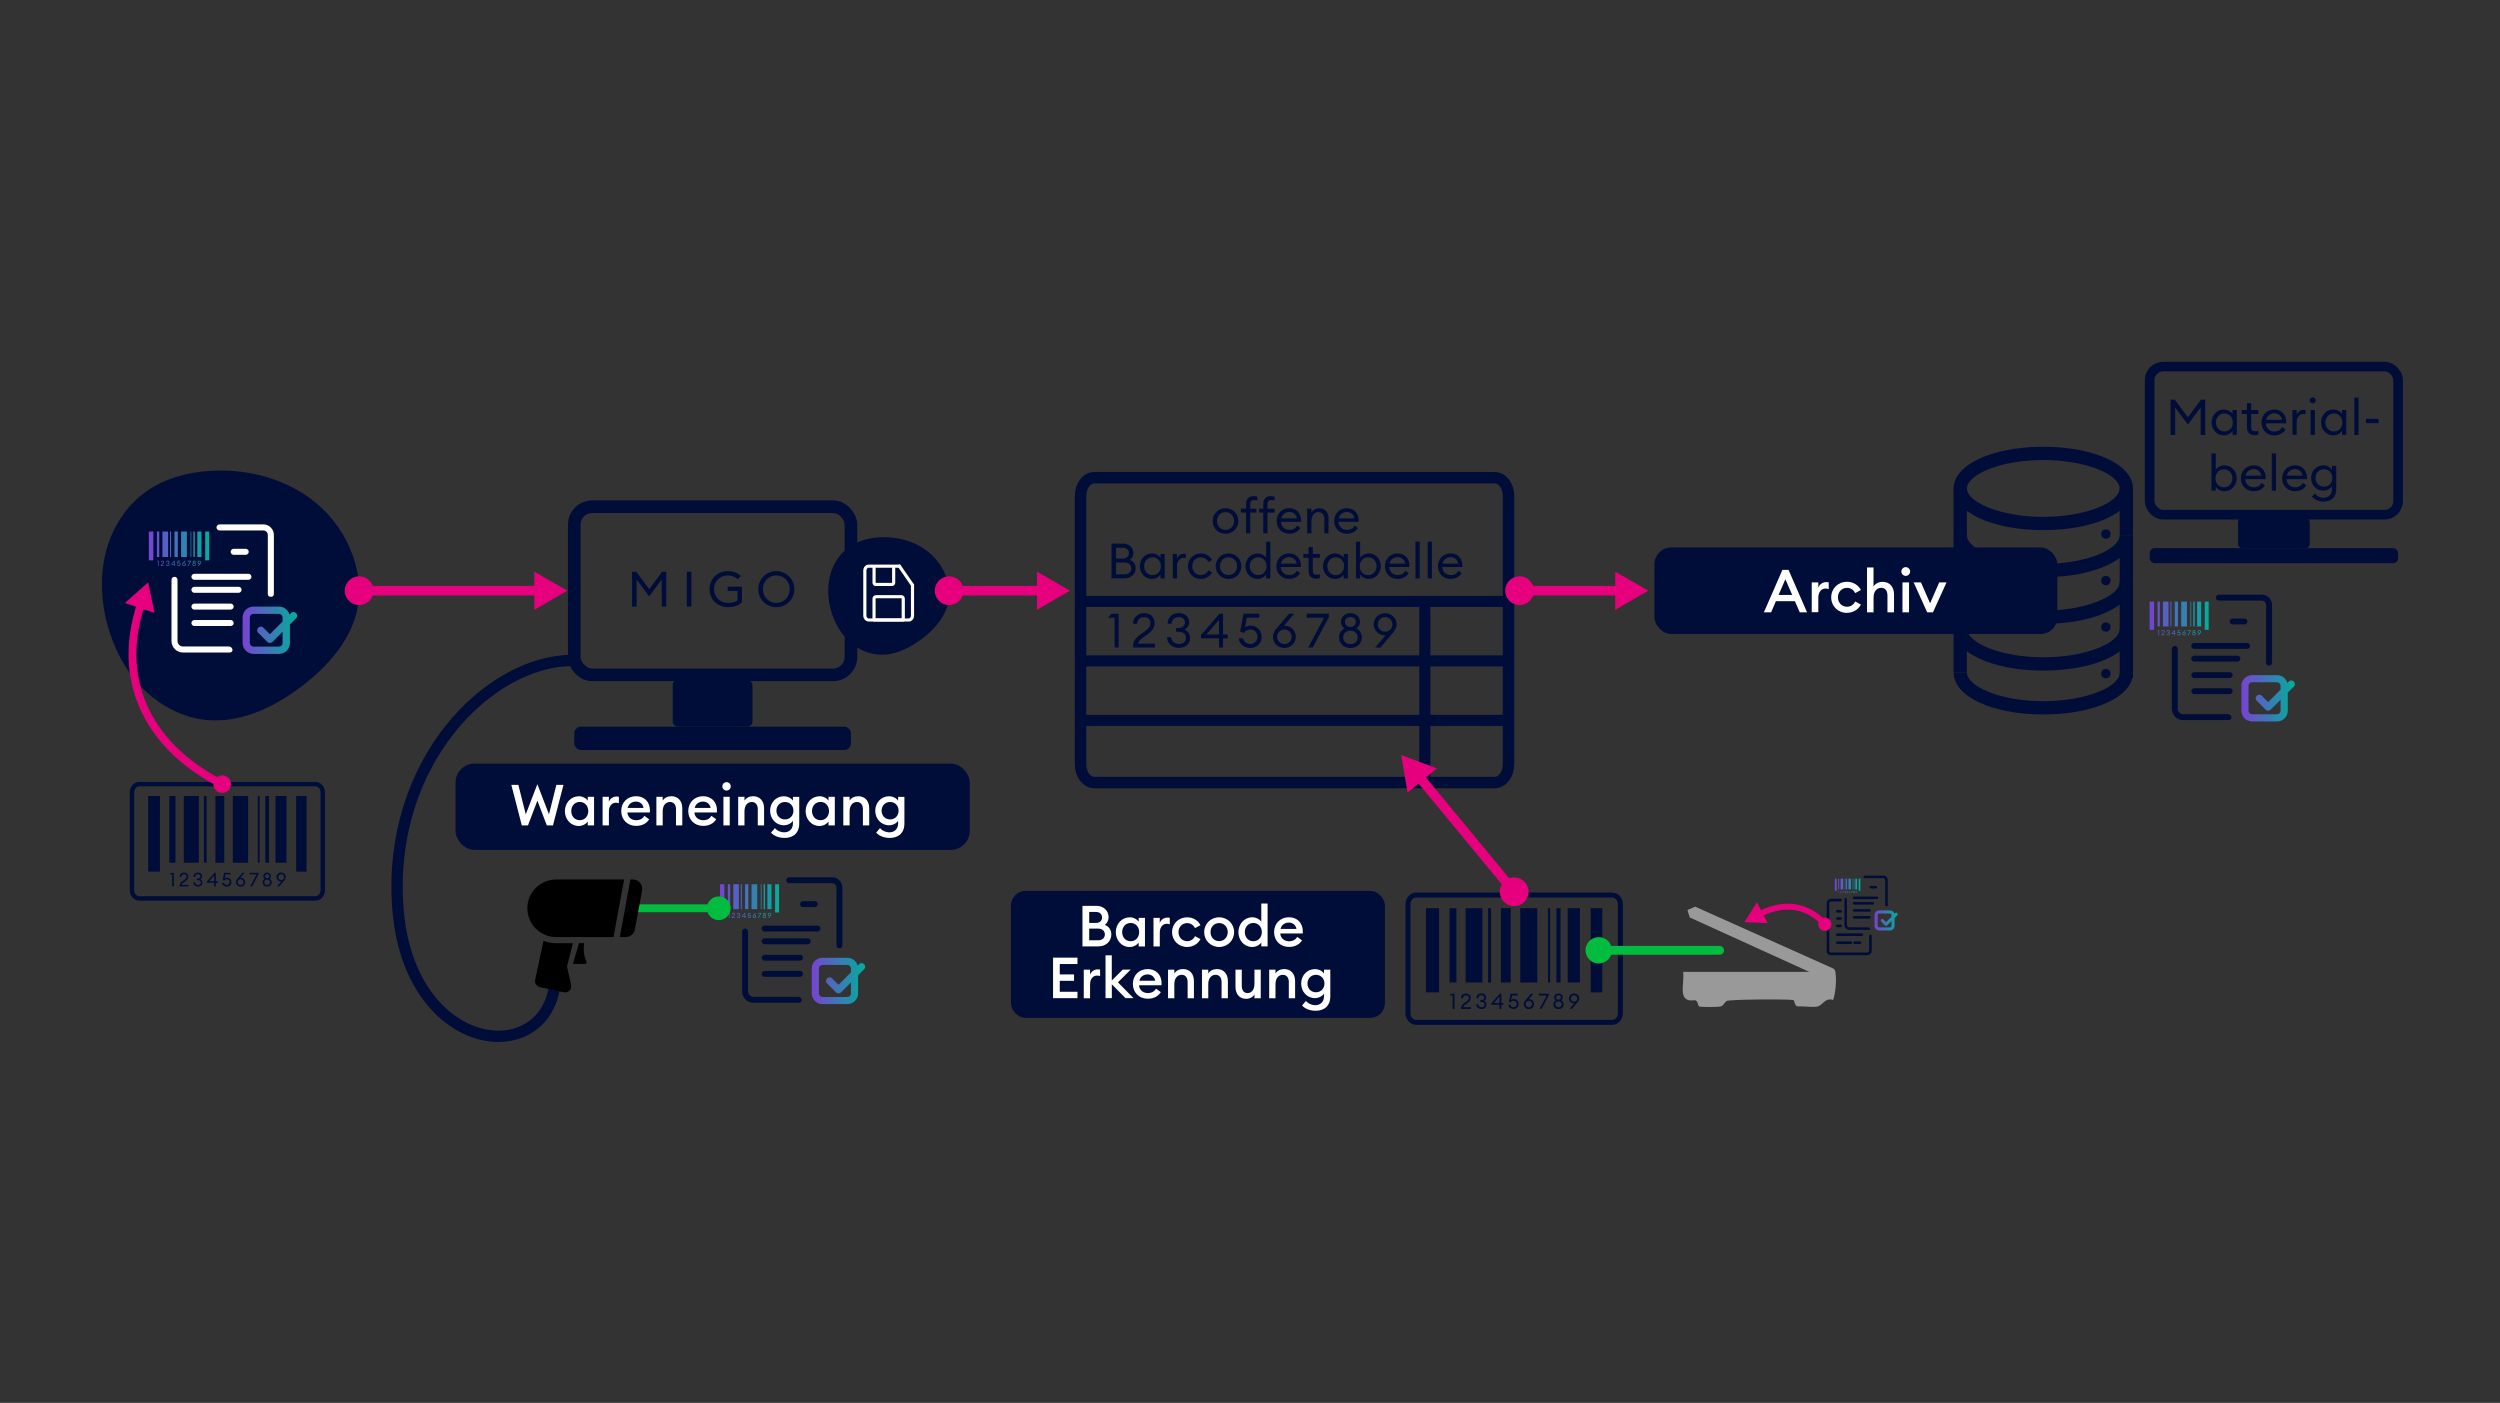 <?xml version="1.0" encoding="UTF-8"?>
<svg xmlns="http://www.w3.org/2000/svg" xmlns:xlink="http://www.w3.org/1999/xlink" id="Layer_1" data-name="Layer 1" width="556" height="312" viewBox="0 0 556 312">
  <rect x="0" y="0" width="556" height="312" fill="#333333" stroke="none"/>
  <defs>
    <linearGradient id="linear-gradient" x1="53.94" y1="140.17" x2="66.09" y2="140.17" gradientUnits="userSpaceOnUse">
      <stop offset="0" stop-color="#7842d2"/>
      <stop offset="1" stop-color="#01af9c"/>
    </linearGradient>
    <linearGradient id="linear-gradient-2" x1="33.11" y1="122.05" x2="46.51" y2="122.05" xlink:href="#linear-gradient"/>
    <linearGradient id="linear-gradient-3" x1="180.53" y1="218.16" x2="192.43" y2="218.16" xlink:href="#linear-gradient"/>
    <linearGradient id="linear-gradient-4" x1="160.13" y1="200.42" x2="173.25" y2="200.42" xlink:href="#linear-gradient"/>
    <linearGradient id="linear-gradient-5" x1="416.89" y1="204.71" x2="422.04" y2="204.71" xlink:href="#linear-gradient"/>
    <linearGradient id="linear-gradient-6" x1="408.06" y1="197.03" x2="413.74" y2="197.03" xlink:href="#linear-gradient"/>
    <linearGradient id="linear-gradient-7" x1="498.49" y1="155.3" x2="510.38" y2="155.3" xlink:href="#linear-gradient"/>
    <linearGradient id="linear-gradient-8" x1="478.08" y1="137.55" x2="491.21" y2="137.55" xlink:href="#linear-gradient"/>
  </defs>
  <g>
    <g>
      <path id="Vector" d="M78.36,123.28c.97,2.63,1.5,5.42,1.51,8.23.03,8.9-6.14,16.09-12.8,21.14-6.14,4.66-13.62,8.26-21.29,7.46-5.29-.55-10.27-3.21-14.04-7.02-3.77-3.81-6.35-8.72-7.79-13.9-1.46-5.23-1.77-10.83-.49-16.09,1.28-5.26,4.22-10.15,8.5-13.39,4.31-3.26,9.75-4.72,15.14-5.01,8.39-.45,17.1,1.94,23.53,7.45,3.44,2.95,6.16,6.85,7.74,11.14Z" fill="#000d39"/>
      <g>
        <g>
          <g>
            <path d="M51.7,144.49c-.04-.39-.4-.71-.8-.71h-10.2c-.67,0-1.22-.55-1.22-1.22v-13.61c0-.37-.3-.67-.67-.67h0c-.37,0-.67.3-.67.67v13.61c0,1.41,1.15,2.56,2.56,2.56h10.42c.17,0,.33-.07.45-.2.11-.12.16-.27.14-.42h0Z" fill="#fff"/>
            <path d="M58.55,116.63h-9.73c-.37,0-.67.3-.67.67h0c0,.37.3.67.67.67h9.73c.56,0,1.01.45,1.01,1.01v13.16c0,.32.26.58.58.58h0s.09,0,.14,0c.15.02.31-.03.43-.14.13-.11.2-.28.2-.45v-13.16c0-1.3-1.05-2.35-2.35-2.35Z" fill="#fff"/>
            <path d="M53.69,130.95c-.09-.28-.37-.45-.66-.45h-9.76c-.29,0-.57.18-.66.45-.15.46.2.89.64.89h9.8c.44,0,.79-.43.64-.89Z" fill="#fff"/>
            <path d="M55.24,127.61h-11.97c-.29,0-.57.18-.66.45-.15.46.2.89.64.89h11.97c.29,0,.57-.18.66-.45.15-.46-.2-.89-.64-.89Z" fill="#fff"/>
            <path d="M51.29,134.24h-8.02c-.29,0-.57.18-.66.45-.15.46.2.89.64.89h8.02c.29,0,.57-.18.66-.45.15-.46-.2-.89-.64-.89Z" fill="#fff"/>
            <path d="M51.29,137.89h-8.02c-.29,0-.57.18-.66.45-.15.46.2.89.64.89h8.02c.29,0,.57-.18.66-.45.15-.46-.2-.89-.64-.89Z" fill="#fff"/>
            <path d="M54.64,123.39c.44,0,.79-.43.64-.89-.09-.28-.37-.45-.66-.45h-2.62c-.29,0-.57.18-.66.45-.15.46.2.89.64.89h2.66Z" fill="#fff"/>
          </g>
          <path d="M56.37,145.43h5.67c1.34,0,2.43-1.09,2.43-2.43v-4.12l1.38-1.38c.75-.75-.39-1.89-1.14-1.14,0,0-.33.33-.33.33-.28-1.03-1.22-1.79-2.33-1.79h-5.67c-1.34,0-2.43,1.09-2.43,2.43v5.67c0,1.34,1.09,2.43,2.43,2.43ZM55.56,137.34c0-.45.36-.81.81-.81h5.67c.45,0,.81.36.81.81v.88l-2.83,2.83-1.45-1.45c-.75-.74-1.89.39-1.14,1.14,0,0,2.02,2.02,2.02,2.02.32.32.83.32,1.14,0l2.26-2.26v2.5c0,.45-.36.81-.81.81h-5.67c-.45,0-.81-.36-.81-.81v-5.67Z" fill="url(#linear-gradient)"/>
        </g>
        <path d="M34.1,118.22v6.4h-1v-6.4h1ZM35.42,118.22v5.65h-.52v-5.65h.52ZM37.39,118.22v5.65h-1.27v-5.65h1.27ZM38.05,118.22v5.65h-.23v-5.65h.23ZM39.55,118.22v5.65h-.75v-5.65h.75ZM41.56,118.22v5.65h-1.29v-5.65h1.29ZM42.54,118.22v5.65h-.16v-5.65h.16ZM43.33,118.22v5.65h-.32v-5.65h.32ZM44.81,118.22v5.65h-.93v-5.65h.93ZM46.51,118.22v6.4h-.88v-6.4h.88ZM35.13,124.85h-.22l.11-.14h.25v1.15h-.14v-1.01ZM36.51,125.87h-.75v-.06c0-.25.22-.36.39-.49.13-.1.2-.16.2-.29,0-.12-.09-.2-.21-.2s-.24.08-.24.23h-.14c0-.22.17-.36.38-.36.19,0,.36.11.36.34,0,.17-.08.27-.27.4-.13.1-.27.16-.3.3h.57v.13ZM37.33,125.88c-.23,0-.41-.15-.41-.37h.14c0,.14.13.23.27.23.13,0,.23-.07.23-.21,0-.14-.1-.21-.25-.21h-.09v-.13h.09c.12,0,.21-.08.21-.19,0-.11-.09-.19-.21-.19-.13,0-.24.08-.24.23h-.14c0-.22.17-.36.38-.36.19,0,.35.12.35.32,0,.11-.07.21-.16.25.12.05.19.15.19.28,0,.2-.16.34-.38.34ZM38.69,125.56h-.61v-.11l.63-.73h.12v.71h.16v.13h-.16v.31h-.14v-.31ZM38.69,124.93l-.43.5h.43v-.5ZM39.51,125.56c.03.11.12.19.24.19.14,0,.25-.11.25-.25s-.1-.25-.24-.25c-.1,0-.17.05-.22.12l-.13-.04.12-.62h.54v.14h-.43l-.06.33s.12-.06.2-.06c.22,0,.37.17.37.4,0,.2-.17.37-.39.37-.21,0-.38-.15-.39-.33h.14ZM40.92,125.88c-.22,0-.39-.17-.39-.38,0-.12.06-.21.13-.29l.42-.5h.18l-.35.42s.03,0,.05,0c.19,0,.36.17.36.37,0,.21-.17.38-.39.38ZM40.92,125.75c.14,0,.25-.11.25-.25s-.11-.25-.25-.25-.25.11-.25.25.11.25.25.25ZM41.74,125.87l.54-1.02h-.59v-.14h.76v.12l-.55,1.04h-.16ZM43.18,125.88c-.23,0-.39-.15-.39-.36,0-.14.07-.25.18-.3-.07-.05-.12-.13-.12-.23,0-.17.14-.3.32-.3s.32.12.32.3c0,.1-.04.18-.12.23.11.06.18.16.18.3,0,.21-.16.36-.39.36ZM43.18,125.75c.15,0,.25-.1.25-.23s-.09-.23-.25-.23-.25.1-.25.23.1.23.25.23ZM43.18,125.17c.12,0,.19-.08.19-.17,0-.1-.07-.17-.19-.17s-.19.07-.19.17c0,.09.07.17.19.17ZM44.37,125.45s-.03,0-.05,0c-.19,0-.36-.17-.36-.37,0-.21.17-.38.39-.38s.39.17.39.38c0,.12-.06.21-.13.29l-.42.5h-.18l.36-.42ZM44.36,125.33c.14,0,.25-.11.25-.25s-.11-.25-.25-.25-.25.11-.25.25.11.25.25.25Z" fill="url(#linear-gradient-2)"/>
      </g>
    </g>
    <g>
      <g>
        <path d="M70.16,174.39c.9,0,1.62.82,1.62,1.83v21.76c0,1.01-.73,1.83-1.62,1.83H30.97c-.9,0-1.62-.82-1.62-1.83v-21.76c0-1.01.73-1.83,1.62-1.83h39.19Z" fill="none" stroke="#000d39" stroke-linecap="round" stroke-linejoin="round" stroke-width=".99"/>
        <g>
          <path d="M35.57,177.03v16.82h-2.62v-16.82h2.62ZM39.03,177.03v14.84h-1.37v-14.84h1.37ZM44.22,177.03v14.84h-3.34v-14.84h3.34ZM45.95,177.03v14.84h-.6v-14.84h.6ZM49.88,177.03v14.84h-1.97v-14.84h1.97ZM55.18,177.03v14.84h-3.4v-14.84h3.4ZM57.75,177.03v14.84h-.42v-14.84h.42ZM59.83,177.03v14.84h-.83v-14.84h.83ZM63.71,177.03v14.84h-2.44v-14.84h2.44ZM68.18,177.03v16.82h-2.32v-16.82h2.32Z" fill="#000d39" fill-rule="evenodd"/>
          <g>
            <path d="M38.28,194.47h-.58l.3-.36h.65v3.03h-.37v-2.67Z" fill="#000d39"/>
            <path d="M41.9,197.14h-1.96v-.15c0-.65.57-.95,1.02-1.28.35-.26.54-.42.54-.77,0-.32-.23-.52-.55-.52s-.62.2-.63.6h-.38c0-.58.44-.96,1-.96.5,0,.93.3.93.89,0,.44-.2.7-.7,1.06-.35.26-.7.43-.78.78h1.51v.35Z" fill="#000d39"/>
            <path d="M44.06,197.18c-.61,0-1.08-.41-1.08-.96h.37c.02.37.33.61.71.61.34,0,.61-.19.61-.55,0-.38-.27-.55-.66-.55h-.23v-.34h.24c.32,0,.55-.2.56-.49,0-.29-.24-.49-.55-.49-.35,0-.63.2-.64.6h-.38c0-.59.46-.96,1.01-.96.51,0,.93.32.92.83,0,.29-.18.54-.41.66.31.12.49.39.49.74,0,.53-.41.89-.99.89Z" fill="#000d39"/>
            <path d="M47.64,196.32h-1.61v-.29l1.66-1.91h.32v1.86h.42v.35h-.42v.82h-.37v-.82ZM47.64,194.67l-1.13,1.31h1.13v-1.31Z" fill="#000d39"/>
            <path d="M49.8,196.32c.07.29.32.5.64.5.38,0,.65-.29.65-.65s-.26-.65-.64-.65c-.26,0-.46.12-.57.31l-.35-.1.31-1.62h1.42v.36h-1.12l-.17.87c.12-.09.3-.16.53-.16.57,0,.96.45.96,1.05,0,.53-.44.96-1.03.96-.55,0-1-.4-1.02-.86h.38Z" fill="#000d39"/>
            <path d="M53.5,197.18c-.59,0-1.03-.45-1.03-1,0-.32.15-.55.34-.77l1.11-1.3h.47l-.93,1.1s.08,0,.12,0c.51,0,.95.45.95.98,0,.56-.44,1.01-1.02,1.01ZM53.5,196.83c.37,0,.65-.29.65-.65s-.28-.65-.65-.65-.65.29-.65.65.28.65.65.65Z" fill="#000d39"/>
            <path d="M55.64,197.14l1.42-2.67h-1.55v-.36h1.99v.31l-1.44,2.72h-.41Z" fill="#000d39"/>
            <path d="M59.42,197.18c-.59,0-1.02-.4-1.02-.95,0-.36.18-.64.48-.79-.2-.13-.32-.35-.32-.6,0-.45.37-.78.85-.78s.85.33.85.78c0,.25-.12.47-.31.6.3.15.47.43.47.79,0,.55-.41.95-1.02.95ZM59.42,196.83c.41,0,.64-.27.64-.6s-.24-.61-.64-.61-.65.26-.65.61.25.6.65.6ZM59.42,195.3c.31,0,.49-.21.49-.45,0-.25-.18-.44-.49-.44s-.49.19-.49.44c0,.23.19.45.49.45Z" fill="#000d39"/>
            <path d="M62.57,196.03s-.08,0-.12,0c-.51,0-.95-.45-.95-.97,0-.56.44-1.01,1.02-1.01s1.03.45,1.03,1c0,.32-.15.55-.34.77l-1.11,1.31h-.47l.93-1.11ZM62.53,195.72c.37,0,.65-.29.65-.65s-.28-.65-.65-.65-.65.29-.65.65.28.65.65.65Z" fill="#000d39"/>
          </g>
        </g>
      </g>
      <g>
        <path d="M31.38,134.24c-6.07,18.3,2.88,32.56,18.04,40.16" fill="none" stroke="#e6007e" stroke-linecap="round" stroke-linejoin="round" stroke-width="1.74"/>
        <polygon points="27.77 134.11 32.95 129.5 34.35 136.29 27.77 134.11" fill="#e6007e"/>
        <path d="M48.54,176.15c.97.48,2.15.09,2.63-.88.48-.97.09-2.15-.88-2.63-.97-.48-2.15-.09-2.63.88-.49.97-.09,2.15.88,2.63Z" fill="#e6007e"/>
      </g>
    </g>
    <g>
      <g>
        <rect x="127.72" y="112.7" width="61.53" height="37.38" rx="3.97" ry="3.97" fill="none" stroke="#000d39" stroke-linecap="round" stroke-linejoin="round" stroke-width="2.81"/>
        <rect x="149.61" y="151.22" width="17.75" height="10.39" rx="1.13" ry="1.13" fill="#000d39"/>
        <rect x="127.72" y="161.61" width="61.53" height="5.19" rx="1.48" ry="1.48" fill="#000d39"/>
      </g>
      <g>
        <path d="M123.19,220.21c-3.55,17.53-32.43,13.37-34.72-18.47-2.32-32.22,20.23-54.87,38.95-54.87" fill="none" stroke="#000d39" stroke-linecap="round" stroke-linejoin="round" stroke-width="2.52"/>
        <g>
          <g>
            <g>
              <g>
                <path d="M178.33,222.39c-.04-.38-.4-.7-.78-.7h-9.99c-.66,0-1.19-.53-1.19-1.19v-13.32c0-.36-.29-.66-.66-.66h0c-.36,0-.66.29-.66.66v13.32c0,1.38,1.12,2.51,2.51,2.51h10.2c.17,0,.33-.07.44-.2.1-.12.15-.26.13-.42h0Z" fill="#000d39"/>
                <path d="M185.05,195.11h-9.53c-.36,0-.66.29-.66.66h0c0,.36.29.66.66.66h9.52c.55,0,.99.44.99.99v12.88c0,.31.25.57.57.57h0s.09,0,.13,0c.15.02.3-.03.42-.14.12-.11.2-.27.2-.44v-12.89c0-1.27-1.03-2.3-2.3-2.3Z" fill="#000d39"/>
                <path d="M180.28,209.13c-.09-.27-.36-.44-.65-.44h-9.56c-.29,0-.56.17-.65.44-.14.45.19.87.62.87h9.6c.43,0,.77-.42.62-.87Z" fill="#000d39"/>
                <path d="M181.8,205.86h-11.72c-.29,0-.56.17-.65.44-.14.45.19.87.62.87h11.72c.29,0,.56-.17.65-.44.14-.45-.19-.87-.62-.87Z" fill="#000d39"/>
                <path d="M177.93,212.35h-7.85c-.29,0-.56.17-.65.44-.14.45.19.87.62.87h7.85c.29,0,.56-.17.65-.44.14-.45-.19-.87-.62-.87Z" fill="#000d39"/>
                <path d="M177.93,215.93h-7.85c-.29,0-.56.17-.65.44-.14.45.19.87.62.87h7.85c.29,0,.56-.17.65-.44.14-.45-.19-.87-.62-.87Z" fill="#000d39"/>
                <path d="M181.22,201.73c.43,0,.77-.42.62-.87-.09-.27-.36-.44-.65-.44h-2.57c-.29,0-.56.17-.65.44-.14.45.19.87.62.87h2.61Z" fill="#000d39"/>
              </g>
              <path d="M182.91,223.31h5.55c1.31,0,2.38-1.07,2.38-2.38v-4.03l1.35-1.35c.73-.74-.39-1.85-1.12-1.12,0,0-.33.33-.33.33-.28-1-1.19-1.75-2.28-1.75h-5.55c-1.31,0-2.38,1.07-2.38,2.38v5.55c0,1.31,1.07,2.38,2.38,2.38ZM182.12,215.39c0-.44.36-.79.79-.79h5.55c.44,0,.79.36.79.79v.86l-2.77,2.77-1.42-1.42c-.74-.73-1.85.38-1.12,1.12,0,0,1.98,1.98,1.98,1.98.31.31.81.31,1.12,0l2.21-2.21v2.45c0,.44-.36.79-.79.79h-5.55c-.44,0-.79-.36-.79-.79v-5.55Z" fill="url(#linear-gradient-3)"/>
            </g>
            <path d="M161.1,196.66v6.27h-.98v-6.27h.98ZM162.39,196.66v5.53h-.51v-5.53h.51ZM164.32,196.66v5.53h-1.24v-5.53h1.24ZM164.97,196.66v5.53h-.22v-5.53h.22ZM166.43,196.66v5.53h-.73v-5.53h.73ZM168.41,196.66v5.53h-1.27v-5.53h1.27ZM169.36,196.66v5.53h-.16v-5.53h.16ZM170.14,196.66v5.53h-.31v-5.53h.31ZM171.58,196.66v5.53h-.91v-5.53h.91ZM173.25,196.66v6.27h-.87v-6.27h.87ZM162.11,203.16h-.22l.11-.14h.24v1.13h-.14v-.99ZM163.46,204.15h-.73v-.05c0-.24.21-.35.38-.48.13-.1.2-.16.2-.29,0-.12-.08-.2-.21-.2s-.23.08-.23.22h-.14c0-.22.16-.36.37-.36.19,0,.35.11.35.33,0,.17-.08.26-.26.39-.13.1-.26.16-.29.29h.56v.13ZM164.26,204.17c-.23,0-.4-.15-.4-.36h.14c0,.14.12.23.26.23.13,0,.23-.07.23-.2,0-.14-.1-.2-.25-.2h-.08v-.13h.09c.12,0,.21-.08.21-.18,0-.11-.09-.18-.2-.18-.13,0-.24.07-.24.22h-.14c0-.22.17-.36.38-.36.19,0,.34.12.34.31,0,.11-.07.2-.15.25.11.05.18.15.18.27,0,.2-.15.33-.37.33ZM165.6,203.85h-.6v-.11l.62-.71h.12v.69h.16v.13h-.16v.31h-.14v-.31ZM165.6,203.23l-.42.49h.42v-.49ZM166.4,203.85c.03.11.12.19.24.19.14,0,.24-.11.24-.24s-.1-.24-.24-.24c-.1,0-.17.05-.21.11l-.13-.04.12-.6h.53v.13h-.42l-.06.32s.11-.06.2-.06c.21,0,.36.17.36.39,0,.2-.16.36-.38.36-.2,0-.37-.15-.38-.32h.14ZM167.78,204.17c-.22,0-.38-.17-.38-.37,0-.12.06-.21.13-.29l.41-.48h.17l-.34.41s.03,0,.04,0c.19,0,.35.17.35.36,0,.21-.16.38-.38.38ZM167.78,204.04c.14,0,.24-.11.24-.24s-.1-.24-.24-.24-.24.11-.24.24.1.24.24.24ZM168.58,204.15l.53-.99h-.58v-.13h.74v.11l-.54,1.01h-.15ZM169.99,204.17c-.22,0-.38-.15-.38-.35,0-.14.07-.24.18-.3-.07-.05-.12-.13-.12-.22,0-.17.14-.29.32-.29s.32.12.32.29c0,.09-.04.17-.11.22.11.06.18.16.18.3,0,.21-.15.35-.38.35ZM169.99,204.04c.15,0,.24-.1.24-.22s-.09-.23-.24-.23-.24.1-.24.23.09.22.24.22ZM169.99,203.47c.11,0,.18-.08.18-.17,0-.09-.07-.17-.18-.17s-.18.07-.18.17c0,.09.07.17.18.17ZM171.16,203.74s-.03,0-.04,0c-.19,0-.35-.17-.35-.36,0-.21.16-.38.38-.38s.38.17.38.37c0,.12-.06.21-.13.29l-.41.49h-.17l.35-.41ZM171.14,203.62c.14,0,.24-.11.24-.24s-.1-.24-.24-.24-.24.11-.24.24.1.24.24.24Z" fill="url(#linear-gradient-4)"/>
          </g>
          <g>
            <line x1="142.07" y1="202" x2="159.98" y2="202" fill="none" stroke="#01bc3e" stroke-linecap="round" stroke-linejoin="round" stroke-width="1.76"/>
            <path d="M159.85,204.64c1.46,0,2.64-1.18,2.64-2.64s-1.18-2.64-2.64-2.64-2.64,1.18-2.64,2.64,1.18,2.64,2.64,2.64Z" fill="#01bc3e"/>
          </g>
          <path d="M128.8,209.76h1.13c-.17,1.07-.21,2.63.51,4.13.05.11.04.23-.02.33-.06.1-.17.16-.29.16-.75,0-2.11,0-2.72,0l1.38-4.62h0ZM127.42,209.76l-1.28,5c-.03.17-.02.35.02.52l.86,3.76c.1.46-.03.93-.36,1.27-.33.33-.8.47-1.26.38l-5.34-1.15c-.71-.15-1.18-.83-1.06-1.55l1.87-8.75c.88.34,1.83.53,2.83.53h3.73,0ZM136.47,208.4h-12.79c-3.53,0-6.4-2.87-6.4-6.4h0c0-3.54,2.87-6.4,6.4-6.4h15.12l-2.31,12.55c-.02.08-.02.17-.02.25h0ZM140.2,195.6h.58c.61,0,1.19.27,1.58.74s.55,1.09.44,1.68l-1.6,8.7c-.18.97-1.03,1.68-2.02,1.68h-1.34l2.36-12.8Z" fill-rule="evenodd"/>
        </g>
      </g>
    </g>
    <g>
      <line x1="120.07" y1="131.37" x2="79.87" y2="131.37" fill="none" stroke="#e6007e" stroke-miterlimit="10" stroke-width="2.13"/>
      <polygon points="118.83 127.13 126.18 131.37 118.83 135.62 118.83 127.13" fill="#e6007e"/>
      <path d="M79.87,128.17c-1.77,0-3.2,1.43-3.2,3.2s1.43,3.2,3.2,3.2,3.2-1.43,3.2-3.2-1.43-3.2-3.2-3.2Z" fill="#e6007e"/>
    </g>
    <g>
      <path id="Vector-2" data-name="Vector" d="M210.38,128.24c.45,1.24.71,2.55.71,3.87.01,4.18-2.89,7.57-6.02,9.94-2.89,2.19-6.41,3.88-10.01,3.51-2.49-.26-4.83-1.51-6.6-3.3-1.77-1.79-2.99-4.1-3.66-6.54-.69-2.46-.83-5.1-.23-7.57.6-2.47,1.98-4.78,4-6.3,2.03-1.53,4.59-2.22,7.12-2.36,3.95-.21,8.04.91,11.07,3.51,1.62,1.39,2.9,3.22,3.64,5.24Z" fill="#000d39"/>
      <g>
        <path d="M202.07,138.23h-8.86c-.67,0-1.22-.6-1.22-1.33v-10.01c0-.74.55-1.33,1.22-1.33h6.82c.19,0,.35.16.35.35s-.16.35-.35.35h-6.82c-.29,0-.52.28-.52.64v10.01c0,.35.23.64.52.64h8.86c.29,0,.52-.28.52-.64v-6.76c0-.19.16-.35.35-.35s.35.16.35.35v6.76c0,.74-.55,1.33-1.22,1.33Z" fill="#fff"/>
        <path d="M198.39,130.33h-3.64c-.39,0-.71-.32-.71-.71v-3.31c0-.19.16-.35.35-.35s.35.16.35.35v3.31s0,.01.01.01h3.64s.01,0,.01-.01v-3.31c0-.19.16-.35.35-.35s.35.16.35.35v3.31c0,.39-.32.71-.71.71Z" fill="#fff"/>
        <path d="M200.88,138.23h-6.49c-.19,0-.35-.16-.35-.35v-4.74c0-.43.35-.78.78-.78h5.64c.43,0,.78.35.78.78v4.74c0,.19-.16.35-.35.35ZM194.74,137.53h5.79v-4.39s-.04-.08-.08-.08h-5.64s-.08.04-.08.08v4.39Z" fill="#fff"/>
        <path d="M202.94,130.48c-.11,0-.22-.05-.29-.15l-2.92-4.23c-.11-.16-.07-.38.09-.49.16-.11.38-.07.49.09l2.92,4.23c.11.16.07.38-.09.49-.06.04-.13.06-.2.06Z" fill="#fff"/>
      </g>
    </g>
    <g>
      <path d="M332.41,106.24c1.7,0,3.08,1.8,3.08,4.03v59.74c0,2.22-1.38,4.03-3.08,4.03h-89.02c-1.7,0-3.08-1.8-3.08-4.03v-59.74c0-2.22,1.38-4.03,3.08-4.03h89.02Z" fill="none" stroke="#000d39" stroke-linecap="round" stroke-linejoin="round" stroke-width="2.55"/>
      <line x1="240.45" y1="133.75" x2="335.49" y2="133.75" fill="none" stroke="#000d39" stroke-linecap="round" stroke-linejoin="round" stroke-width="2.47"/>
      <line x1="240.45" y1="146.98" x2="335.49" y2="146.98" fill="none" stroke="#000d39" stroke-linecap="round" stroke-linejoin="round" stroke-width="2.47"/>
      <line x1="240.45" y1="160.21" x2="335.49" y2="160.21" fill="none" stroke="#000d39" stroke-linecap="round" stroke-linejoin="round" stroke-width="2.47"/>
      <line x1="316.88" y1="133.9" x2="316.88" y2="174.04" fill="none" stroke="#000d39" stroke-linecap="round" stroke-linejoin="round" stroke-width="2.47"/>
      <g>
        <path d="M247.88,137.39h-1.45l.74-.9h1.62v7.52h-.91v-6.62Z" fill="#000d39"/>
        <path d="M256.87,144.01h-4.87v-.36c0-1.61,1.41-2.35,2.52-3.18.87-.65,1.33-1.04,1.33-1.92,0-.78-.56-1.3-1.38-1.3s-1.55.51-1.56,1.48h-.93c0-1.44,1.09-2.37,2.48-2.37,1.25,0,2.32.74,2.32,2.2,0,1.1-.51,1.74-1.74,2.63-.87.64-1.75,1.07-1.93,1.94h3.75v.88Z" fill="#000d39"/>
        <path d="M262.23,144.11c-1.5,0-2.67-1.01-2.68-2.39h.92c.05.91.83,1.5,1.76,1.5.84,0,1.52-.48,1.52-1.36,0-.93-.67-1.36-1.64-1.36h-.56v-.84h.6c.78,0,1.38-.51,1.39-1.22.01-.72-.6-1.21-1.36-1.21-.86,0-1.57.5-1.58,1.48h-.93c0-1.46,1.13-2.37,2.51-2.37,1.27,0,2.3.8,2.29,2.06-.01.73-.44,1.34-1.02,1.64.76.31,1.23.97,1.23,1.83,0,1.32-1.02,2.21-2.46,2.21Z" fill="#000d39"/>
        <path d="M271.1,141.96h-4v-.73l4.12-4.74h.79v4.62h1.04v.86h-1.04v2.04h-.91v-2.04ZM271.1,137.87l-2.81,3.24h2.81v-3.24Z" fill="#000d39"/>
        <path d="M276.46,141.98c.17.71.79,1.25,1.59,1.25.93,0,1.62-.72,1.62-1.61s-.65-1.62-1.58-1.62c-.65,0-1.13.31-1.42.76l-.87-.25.77-4.01h3.51v.89h-2.78l-.41,2.15c.3-.22.75-.39,1.31-.39,1.41,0,2.39,1.11,2.39,2.59,0,1.32-1.09,2.38-2.55,2.38-1.36,0-2.49-.98-2.52-2.14h.93Z" fill="#000d39"/>
        <path d="M285.65,144.11c-1.46,0-2.55-1.11-2.55-2.48,0-.79.38-1.37.85-1.92l2.74-3.23h1.15l-2.3,2.72c.11-.01.2-.02.3-.02,1.26,0,2.35,1.11,2.35,2.42,0,1.39-1.08,2.5-2.54,2.5ZM285.65,143.24c.91,0,1.61-.73,1.61-1.62s-.7-1.62-1.61-1.62-1.62.73-1.62,1.62.7,1.62,1.62,1.62Z" fill="#000d39"/>
        <path d="M290.95,144.01l3.51-6.63h-3.85v-.89h4.93v.76l-3.58,6.75h-1.02Z" fill="#000d39"/>
        <path d="M300.34,144.11c-1.47,0-2.53-1-2.53-2.36,0-.9.44-1.6,1.2-1.97-.49-.33-.78-.86-.78-1.48,0-1.12.91-1.94,2.12-1.94s2.11.82,2.11,1.94c0,.62-.29,1.15-.76,1.48.74.37,1.18,1.07,1.18,1.97,0,1.37-1.03,2.36-2.52,2.36ZM300.34,143.25c1.01,0,1.6-.67,1.6-1.49s-.59-1.5-1.6-1.5-1.61.66-1.61,1.5.62,1.49,1.61,1.49ZM300.34,139.43c.76,0,1.21-.53,1.21-1.11,0-.62-.46-1.1-1.21-1.1s-1.22.48-1.22,1.1c0,.58.48,1.11,1.22,1.11Z" fill="#000d39"/>
        <path d="M308.16,141.27c-.1.02-.19.02-.3.02-1.26,0-2.35-1.11-2.35-2.41,0-1.4,1.08-2.51,2.54-2.51s2.55,1.11,2.55,2.48c0,.79-.38,1.37-.85,1.92l-2.75,3.25h-1.16l2.32-2.74ZM308.05,140.48c.92,0,1.62-.73,1.62-1.62s-.7-1.62-1.62-1.62-1.61.73-1.61,1.62.69,1.62,1.61,1.62Z" fill="#000d39"/>
      </g>
    </g>
    <g>
      <path d="M358.56,199.06c1,0,1.81.91,1.81,2.04v24.23c0,1.12-.81,2.04-1.81,2.04h-43.62c-1,0-1.81-.91-1.81-2.04v-24.23c0-1.12.81-2.04,1.81-2.04h43.62Z" fill="none" stroke="#000d39" stroke-linecap="round" stroke-linejoin="round" stroke-width="1.11"/>
      <g>
        <path d="M320.06,201.99v18.72h-2.92v-18.72h2.92ZM323.91,201.99v16.52h-1.53v-16.52h1.53ZM329.68,201.99v16.52h-3.72v-16.52h3.72ZM331.61,201.99v16.52h-.66v-16.52h.66ZM335.99,201.99v16.52h-2.19v-16.52h2.19ZM341.89,201.99v16.52h-3.78v-16.52h3.78ZM344.74,201.99v16.52h-.46v-16.52h.46ZM347.07,201.99v16.52h-.93v-16.52h.93ZM351.38,201.99v16.52h-2.72v-16.52h2.72ZM356.36,201.99v18.72h-2.59v-18.72h2.59Z" fill="#000d39" fill-rule="evenodd"/>
        <g>
          <path d="M323.07,221.41h-.65l.33-.4h.73v3.37h-.41v-2.97Z" fill="#000d39"/>
          <path d="M327.11,224.38h-2.18v-.16c0-.72.63-1.05,1.13-1.42.39-.29.6-.47.6-.86,0-.35-.25-.58-.62-.58s-.69.23-.7.66h-.42c0-.65.49-1.06,1.11-1.06.56,0,1.04.33,1.04.99,0,.49-.23.78-.78,1.18-.39.29-.78.48-.86.87h1.68v.39Z" fill="#000d39"/>
          <path d="M329.51,224.42c-.67,0-1.2-.45-1.2-1.07h.41c.02.41.37.67.79.67.38,0,.68-.21.68-.61,0-.42-.3-.61-.74-.61h-.25v-.38h.27c.35,0,.62-.23.62-.55,0-.32-.27-.54-.61-.54-.38,0-.7.22-.71.66h-.42c0-.66.51-1.06,1.13-1.06.57,0,1.03.36,1.03.93,0,.33-.2.6-.46.74.34.14.55.44.55.82,0,.59-.46.99-1.1.99Z" fill="#000d39"/>
          <path d="M333.49,223.46h-1.8v-.33l1.85-2.13h.36v2.07h.47v.38h-.47v.92h-.41v-.92ZM333.49,221.62l-1.26,1.45h1.26v-1.45Z" fill="#000d39"/>
          <path d="M335.89,223.46c.08.32.36.56.71.56.42,0,.73-.32.73-.72s-.29-.73-.71-.73c-.29,0-.51.14-.64.34l-.39-.11.35-1.8h1.58v.4h-1.25l-.19.96c.13-.1.34-.18.59-.18.63,0,1.07.5,1.07,1.16,0,.59-.49,1.07-1.14,1.07-.61,0-1.12-.44-1.13-.96h.42Z" fill="#000d39"/>
          <path d="M340.02,224.42c-.66,0-1.14-.5-1.14-1.11,0-.36.17-.61.38-.86l1.23-1.45h.52l-1.03,1.22s.09,0,.13,0c.57,0,1.05.5,1.05,1.09,0,.62-.48,1.12-1.14,1.12ZM340.02,224.03c.41,0,.72-.33.72-.73s-.31-.73-.72-.73-.73.33-.73.73.31.73.73.73Z" fill="#000d39"/>
          <path d="M342.4,224.38l1.58-2.97h-1.73v-.4h2.21v.34l-1.61,3.03h-.46Z" fill="#000d39"/>
          <path d="M346.61,224.42c-.66,0-1.14-.45-1.14-1.06,0-.4.2-.72.54-.88-.22-.15-.35-.38-.35-.66,0-.5.41-.87.95-.87s.95.37.95.87c0,.28-.13.52-.34.66.33.17.53.48.53.88,0,.61-.46,1.06-1.13,1.06ZM346.61,224.03c.45,0,.72-.3.72-.67s-.27-.67-.72-.67-.72.29-.72.67.28.67.72.67ZM346.61,222.33c.34,0,.54-.24.54-.5,0-.28-.2-.49-.54-.49s-.55.21-.55.49c0,.26.21.5.55.5Z" fill="#000d39"/>
          <path d="M350.12,223.15s-.09,0-.13,0c-.57,0-1.05-.5-1.05-1.08,0-.63.48-1.13,1.14-1.13s1.14.5,1.14,1.11c0,.36-.17.61-.38.86l-1.23,1.46h-.52l1.04-1.23ZM350.07,222.8c.41,0,.73-.33.73-.73s-.31-.73-.73-.73-.72.33-.72.73.31.73.72.73Z" fill="#000d39"/>
        </g>
      </g>
    </g>
    <g>
      <g>
        <g>
          <path d="M415.99,207.85c-.16,0-.3.13-.3.3v3.25c0,.25-.2.45-.45.45h-4.68s-3.28,0-3.28,0c-.25,0-.45-.2-.45-.45v-10.47c0-.25.2-.45.45-.45h2.06c.16,0,.3-.13.3-.3s-.13-.3-.3-.3h-2.06c-.25,0-.48.09-.66.24-.22.18-.37.46-.37.77h0v10.74c0,.63.66.81,1.03.81h7.96c.21,0,.41-.07.58-.18.28-.19.46-.5.46-.86v-3.25c0-.16-.13-.3-.3-.3Z" fill="#000d39"/>
          <path d="M409.35,205.63h-.7c-.16,0-.3.11-.32.27-.02.18.12.32.3.32h.72c.16,0,.3-.13.3-.3h0c0-.16-.13-.3-.3-.3Z" fill="#000d39"/>
          <path d="M414.06,207.58h-5.41c-.16,0-.3.11-.32.27-.02.18.12.32.3.32h5.43c.16,0,.3-.13.3-.3h0c0-.16-.13-.3-.3-.3Z" fill="#000d39"/>
          <path d="M408.63,209.36h3c.16,0,.3.13.3.3,0,.16-.13.3-.3.3h-3c-.16,0-.3-.13-.3-.3,0-.16.13-.3.3-.3Z" fill="#000d39"/>
          <path d="M409.35,202.37h-.7c-.16,0-.3.11-.32.27-.02.18.12.32.3.32h.72c.16,0,.3-.13.3-.3h0c0-.16-.13-.3-.3-.3Z" fill="#000d39"/>
          <path d="M409.35,203.98h-.7c-.16,0-.3.11-.32.27-.02.18.12.32.3.32h.72c.16,0,.3-.13.3-.3h0c0-.16-.13-.3-.3-.3Z" fill="#000d39"/>
          <path d="M412.48,209.36h1.17c.16,0,.3.13.3.3,0,.16-.13.3-.3.3h-1.17c-.16,0-.3-.13-.3-.3,0-.16.13-.3.3-.3Z" fill="#000d39"/>
        </g>
        <g>
          <g>
            <g>
              <path d="M415.94,206.54c-.02-.17-.17-.3-.34-.3h-4.32c-.28,0-.52-.23-.52-.52v-5.76c0-.16-.13-.28-.28-.28h0c-.16,0-.28.13-.28.28v5.76c0,.6.49,1.08,1.08,1.08h4.41c.07,0,.14-.03.19-.08.05-.05.07-.11.06-.18h0Z" fill="#000d39"/>
              <path d="M418.84,194.74h-4.12c-.16,0-.28.13-.28.28h0c0,.16.13.28.28.28h4.12c.24,0,.43.19.43.43v5.57c0,.14.11.25.25.25h0s.04,0,.06,0c.06,0,.13-.01.18-.06.05-.05.08-.12.08-.19v-5.57c0-.55-.45-1-1-1Z" fill="#000d39"/>
              <path d="M416.78,200.8c-.04-.12-.16-.19-.28-.19h-4.13c-.12,0-.24.07-.28.19-.06.2.08.38.27.38h4.15c.19,0,.33-.18.27-.38Z" fill="#000d39"/>
              <path d="M417.44,199.39h-5.07c-.12,0-.24.07-.28.19-.06.2.08.38.27.38h5.07c.12,0,.24-.07.28-.19.06-.2-.08-.38-.27-.38Z" fill="#000d39"/>
              <path d="M415.76,202.19h-3.4c-.12,0-.24.07-.28.19-.06.2.08.38.27.38h3.4c.12,0,.24-.07.28-.19.06-.2-.08-.38-.27-.38Z" fill="#000d39"/>
              <path d="M415.76,203.74h-3.4c-.12,0-.24.07-.28.19-.06.2.08.38.27.38h3.4c.12,0,.24-.07.28-.19.06-.2-.08-.38-.27-.38Z" fill="#000d39"/>
              <path d="M417.19,197.6c.19,0,.33-.18.27-.38-.04-.12-.16-.19-.28-.19h-1.11c-.12,0-.24.07-.28.19-.06.2.08.38.27.38h1.13Z" fill="#000d39"/>
            </g>
            <path d="M417.92,206.93h2.4c.57,0,1.03-.46,1.03-1.03v-1.74l.59-.59c.32-.32-.17-.8-.48-.48,0,0-.14.14-.14.14-.12-.43-.52-.76-.99-.76h-2.4c-.57,0-1.03.46-1.03,1.03v2.4c0,.57.46,1.03,1.03,1.03ZM417.58,203.51c0-.19.15-.34.34-.34h2.4c.19,0,.34.15.34.34v.37l-1.2,1.2-.61-.61c-.32-.32-.8.17-.48.48,0,0,.86.86.86.86.13.13.35.13.48,0l.96-.96v1.06c0,.19-.15.34-.34.34h-2.4c-.19,0-.34-.15-.34-.34v-2.4Z" fill="url(#linear-gradient-5)"/>
          </g>
          <path d="M408.49,195.41v2.71h-.42v-2.71h.42ZM409.04,195.41v2.39h-.22v-2.39h.22ZM409.88,195.41v2.39h-.54v-2.39h.54ZM410.16,195.41v2.39h-.1v-2.39h.1ZM410.79,195.41v2.39h-.32v-2.39h.32ZM411.65,195.41v2.39h-.55v-2.39h.55ZM412.06,195.41v2.39h-.07v-2.39h.07ZM412.4,195.41v2.39h-.13v-2.39h.13ZM413.02,195.41v2.39h-.39v-2.39h.39ZM413.74,195.41v2.71h-.37v-2.71h.37ZM408.92,198.22h-.09l.05-.06h.11v.49h-.06v-.43ZM409.51,198.65h-.32v-.02c0-.1.09-.15.16-.21.06-.04.09-.07.09-.12,0-.05-.04-.08-.09-.08s-.1.03-.1.1h-.06c0-.09.07-.15.16-.15.08,0,.15.05.15.14,0,.07-.03.11-.11.17-.06.04-.11.07-.13.13h.24v.06ZM409.85,198.65c-.1,0-.17-.07-.17-.16h.06c0,.06.05.1.11.1.05,0,.1-.03.1-.09,0-.06-.04-.09-.11-.09h-.04v-.05h.04c.05,0,.09-.03.09-.08,0-.05-.04-.08-.09-.08-.06,0-.1.03-.1.1h-.06c0-.09.07-.15.16-.15.08,0,.15.05.15.13,0,.05-.03.09-.07.11.05.02.08.06.08.12,0,.09-.07.14-.16.14ZM410.43,198.51h-.26v-.05l.27-.31h.05v.3h.07v.06h-.07v.13h-.06v-.13ZM410.43,198.25l-.18.21h.18v-.21ZM410.78,198.52s.05.08.1.08c.06,0,.11-.05.11-.1s-.04-.11-.1-.11c-.04,0-.07.02-.09.05l-.06-.02.05-.26h.23v.06h-.18l-.03.14s.05-.03.09-.03c.09,0,.16.07.16.17,0,.09-.07.15-.17.15-.09,0-.16-.06-.16-.14h.06ZM411.38,198.65c-.09,0-.17-.07-.17-.16,0-.05.02-.09.05-.12l.18-.21h.07l-.15.18s.01,0,.02,0c.08,0,.15.07.15.16,0,.09-.07.16-.16.16ZM411.38,198.6c.06,0,.1-.05.1-.11s-.05-.11-.1-.11-.11.05-.11.11.05.11.11.11ZM411.72,198.65l.23-.43h-.25v-.06h.32v.05l-.23.44h-.07ZM412.33,198.65c-.1,0-.16-.06-.16-.15,0-.06.03-.1.08-.13-.03-.02-.05-.06-.05-.1,0-.07.06-.13.14-.13s.14.05.14.13c0,.04-.02.07-.05.1.05.02.08.07.08.13,0,.09-.07.15-.16.15ZM412.33,198.6c.07,0,.1-.04.1-.1s-.04-.1-.1-.1-.1.04-.1.1.04.1.1.1ZM412.33,198.35s.08-.03.08-.07c0-.04-.03-.07-.08-.07s-.08.03-.08.07c0,.04.03.07.08.07ZM412.84,198.47s-.01,0-.02,0c-.08,0-.15-.07-.15-.16,0-.09.07-.16.16-.16s.17.07.17.16c0,.05-.02.09-.05.12l-.18.21h-.08l.15-.18ZM412.83,198.42c.06,0,.11-.05.11-.11s-.05-.11-.11-.11-.1.05-.1.11.04.11.1.11Z" fill="url(#linear-gradient-6)"/>
        </g>
      </g>
      <g>
        <path d="M391.28,203.35c5.97-3.13,11.06-1.71,14.57,2.19" fill="none" stroke="#e6007e" stroke-linecap="round" stroke-linejoin="round" stroke-width="1.31"/>
        <polygon points="393.16 205.3 387.95 205.09 390.74 200.68 393.16 205.3" fill="#e6007e"/>
        <path d="M404.75,206.53c.54.61,1.48.65,2.08.11s.65-1.48.11-2.08-1.48-.65-2.08-.11c-.61.54-.65,1.48-.11,2.08Z" fill="#e6007e"/>
      </g>
    </g>
    <g>
      <g>
        <g>
          <path d="M454.43,117.9c-11.37,0-19.94-3.99-19.94-9.27s8.57-9.27,19.94-9.27,19.94,3.99,19.94,9.27-8.57,9.27-19.94,9.27ZM454.43,102.31c-9.72,0-16.98,3.33-16.98,6.32s7.26,6.32,16.98,6.32,16.98-3.33,16.98-6.32-7.26-6.32-16.98-6.32Z" fill="#000d39"/>
          <path d="M454.43,128.37c-11.37,0-19.94-3.99-19.94-9.27h2.96c0,2.98,7.26,6.32,16.98,6.32s16.98-3.33,16.98-6.32h2.96c0,5.29-8.57,9.27-19.94,9.27Z" fill="#000d39"/>
          <path d="M454.43,138.75c-11.37,0-19.94-3.99-19.94-9.27h2.96c0,2.98,7.26,6.32,16.98,6.32s16.98-3.33,16.98-6.32h2.96c0,5.29-8.57,9.27-19.94,9.27Z" fill="#000d39"/>
          <path d="M454.43,149.14c-11.37,0-19.94-4-19.94-9.3h2.96c0,2.99,7.26,6.34,16.98,6.34s16.98-3.3,16.98-6.26h2.96c0,5.26-8.57,9.22-19.94,9.22Z" fill="#000d39"/>
          <path d="M454.43,158.9c-11.37,0-19.94-4-19.94-9.3h2.96c0,2.99,7.26,6.34,16.98,6.34s16.98-3.3,16.98-6.26h2.96c0,5.26-8.57,9.22-19.94,9.22Z" fill="#000d39"/>
          <rect x="471.42" y="119.09" width="2.96" height="10.39" fill="#000d39"/>
          <rect x="471.42" y="129.48" width="2.96" height="21.26" fill="#000d39"/>
          <rect x="471.42" y="108.63" width="2.96" height="10.46" fill="#000d39"/>
          <rect x="434.47" y="108.63" width="2.96" height="40.97" fill="#000d39"/>
          <circle cx="468.35" cy="118.77" r="1.04" fill="#000d39"/>
          <circle cx="468.35" cy="129.12" r="1.04" fill="#000d39"/>
          <circle cx="468.35" cy="139.46" r="1.04" fill="#000d39"/>
          <circle cx="468.35" cy="149.81" r="1.04" fill="#000d39"/>
        </g>
        <g>
          <g>
            <g>
              <path d="M496.29,159.53c-.04-.38-.4-.7-.78-.7h-9.99c-.66,0-1.19-.53-1.19-1.19v-13.32c0-.36-.29-.66-.66-.66h0c-.36,0-.66.29-.66.66v13.32c0,1.38,1.12,2.51,2.51,2.51h10.2c.17,0,.33-.07.44-.2.1-.12.15-.26.13-.42h0Z" fill="#000d39"/>
              <path d="M503,132.25h-9.53c-.36,0-.66.29-.66.66h0c0,.36.29.66.66.66h9.52c.55,0,.99.44.99.99v12.88c0,.31.25.57.57.57h0s.09,0,.13,0c.15.02.3-.03.42-.14.12-.11.2-.27.2-.44v-12.89c0-1.27-1.03-2.3-2.3-2.3Z" fill="#000d39"/>
              <path d="M498.23,146.27c-.09-.27-.36-.44-.65-.44h-9.56c-.29,0-.56.17-.65.44-.14.45.19.87.62.87h9.6c.43,0,.77-.42.62-.87Z" fill="#000d39"/>
              <path d="M499.75,143h-11.72c-.29,0-.56.17-.65.44-.14.45.19.87.62.87h11.72c.29,0,.56-.17.65-.44.14-.45-.19-.87-.62-.87Z" fill="#000d39"/>
              <path d="M495.89,149.49h-7.85c-.29,0-.56.17-.65.44-.14.45.19.87.62.87h7.85c.29,0,.56-.17.65-.44.14-.45-.19-.87-.62-.87Z" fill="#000d39"/>
              <path d="M495.89,153.06h-7.85c-.29,0-.56.17-.65.44-.14.45.19.87.62.87h7.85c.29,0,.56-.17.65-.44.14-.45-.19-.87-.62-.87Z" fill="#000d39"/>
              <path d="M499.17,138.87c.43,0,.77-.42.62-.87-.09-.27-.36-.44-.65-.44h-2.57c-.29,0-.56.17-.65.44-.14.45.19.87.62.87h2.61Z" fill="#000d39"/>
            </g>
            <path d="M500.87,160.45h5.55c1.31,0,2.38-1.07,2.38-2.38v-4.03l1.35-1.35c.73-.74-.39-1.85-1.12-1.12,0,0-.33.33-.33.33-.28-1-1.19-1.75-2.28-1.75h-5.55c-1.31,0-2.38,1.07-2.38,2.38v5.55c0,1.31,1.07,2.38,2.38,2.38ZM500.07,152.52c0-.44.36-.79.79-.79h5.55c.44,0,.79.36.79.79v.86l-2.77,2.77-1.42-1.42c-.74-.73-1.85.38-1.12,1.12,0,0,1.98,1.98,1.98,1.98.31.31.81.31,1.12,0l2.21-2.21v2.45c0,.44-.36.79-.79.79h-5.55c-.44,0-.79-.36-.79-.79v-5.55Z" fill="url(#linear-gradient-7)"/>
          </g>
          <path d="M479.06,133.8v6.27h-.98v-6.27h.98ZM480.35,133.8v5.53h-.51v-5.53h.51ZM482.28,133.8v5.53h-1.24v-5.53h1.24ZM482.92,133.8v5.53h-.22v-5.53h.22ZM484.39,133.8v5.53h-.73v-5.53h.73ZM486.37,133.8v5.53h-1.27v-5.53h1.27ZM487.32,133.8v5.53h-.16v-5.53h.16ZM488.1,133.8v5.53h-.31v-5.53h.31ZM489.54,133.8v5.53h-.91v-5.53h.91ZM491.21,133.8v6.27h-.87v-6.27h.87ZM480.07,140.3h-.22l.11-.14h.24v1.13h-.14v-.99ZM481.42,141.29h-.73v-.05c0-.24.21-.35.38-.48.13-.1.2-.16.2-.29,0-.12-.08-.2-.21-.2s-.23.08-.23.22h-.14c0-.22.16-.36.37-.36.19,0,.35.11.35.33,0,.17-.08.26-.26.39-.13.1-.26.16-.29.29h.56v.13ZM482.22,141.3c-.23,0-.4-.15-.4-.36h.14c0,.14.12.23.26.23.13,0,.23-.07.23-.2,0-.14-.1-.2-.25-.2h-.08v-.13h.09c.12,0,.21-.08.21-.18,0-.11-.09-.18-.2-.18-.13,0-.24.07-.24.22h-.14c0-.22.17-.36.38-.36.19,0,.34.12.34.31,0,.11-.07.2-.15.25.11.05.18.15.18.27,0,.2-.15.33-.37.33ZM483.55,140.98h-.6v-.11l.62-.71h.12v.69h.16v.13h-.16v.31h-.14v-.31ZM483.55,140.37l-.42.49h.42v-.49ZM484.36,140.98c.03.11.12.19.24.19.14,0,.24-.11.24-.24s-.1-.24-.24-.24c-.1,0-.17.05-.21.11l-.13-.04.12-.6h.53v.13h-.42l-.06.32s.11-.06.2-.06c.21,0,.36.17.36.39,0,.2-.16.36-.38.36-.2,0-.37-.15-.38-.32h.14ZM485.74,141.3c-.22,0-.38-.17-.38-.37,0-.12.06-.21.13-.29l.41-.48h.17l-.34.41s.03,0,.04,0c.19,0,.35.17.35.36,0,.21-.16.38-.38.38ZM485.74,141.17c.14,0,.24-.11.24-.24s-.1-.24-.24-.24-.24.11-.24.24.1.24.24.24ZM486.53,141.29l.53-.99h-.58v-.13h.74v.11l-.54,1.01h-.15ZM487.94,141.3c-.22,0-.38-.15-.38-.35,0-.14.07-.24.18-.3-.07-.05-.12-.13-.12-.22,0-.17.14-.29.32-.29s.32.12.32.29c0,.09-.04.17-.11.22.11.06.18.16.18.3,0,.21-.15.35-.38.35ZM487.94,141.17c.15,0,.24-.1.24-.22s-.09-.23-.24-.23-.24.1-.24.23.09.22.24.22ZM487.94,140.6c.11,0,.18-.08.18-.17,0-.09-.07-.17-.18-.17s-.18.07-.18.17c0,.09.07.17.18.17ZM489.12,140.88s-.03,0-.04,0c-.19,0-.35-.17-.35-.36,0-.21.16-.38.38-.38s.38.17.38.37c0,.12-.06.21-.13.29l-.41.49h-.17l.35-.41ZM489.1,140.76c.14,0,.24-.11.24-.24s-.1-.24-.24-.24-.24.11-.24.24.1.24.24.24Z" fill="url(#linear-gradient-8)"/>
        </g>
      </g>
      <g>
        <rect x="478.08" y="81.53" width="55.26" height="32.94" rx="3.02" ry="3.02" fill="none" stroke="#000d39" stroke-linecap="round" stroke-linejoin="round" stroke-width="2.14"/>
        <rect x="497.74" y="115.22" width="15.94" height="6.69" rx=".86" ry=".86" fill="#000d39"/>
        <rect x="478.08" y="121.91" width="55.26" height="3.35" rx="1.13" ry="1.13" fill="#000d39"/>
      </g>
    </g>
    <g>
      <line x1="231.86" y1="131.37" x2="211.09" y2="131.37" fill="none" stroke="#e6007e" stroke-miterlimit="10" stroke-width="2.13"/>
      <polygon points="230.62 127.13 237.97 131.37 230.62 135.62 230.62 127.13" fill="#e6007e"/>
      <path d="M211.09,128.17c-1.77,0-3.2,1.43-3.2,3.2s1.43,3.2,3.2,3.2,3.2-1.43,3.2-3.2-1.43-3.2-3.2-3.2Z" fill="#e6007e"/>
    </g>
    <g>
      <line x1="360.48" y1="131.37" x2="337.95" y2="131.37" fill="none" stroke="#e6007e" stroke-miterlimit="10" stroke-width="2.13"/>
      <polygon points="359.23 127.13 366.59 131.37 359.23 135.62 359.23 127.13" fill="#e6007e"/>
      <path d="M337.95,128.17c-1.77,0-3.2,1.43-3.2,3.2s1.43,3.2,3.2,3.2,3.2-1.43,3.2-3.2-1.43-3.2-3.2-3.2Z" fill="#e6007e"/>
    </g>
    <path d="M374.33,216.13c.36,2.75-1.44,6.94,2.63,6.31.8.22.58,1.38,1.02,1.43.86.11,4.09.14,4.78-.06.49-.14.83-.93,1.24-1.18.63-.39,13.15-.44,14.76-.24.44.05.23,1.22,1.01,1.44,1.37-.09,3.03.22,4.34.04,1.22-.17,1.73-2.08,3.6-1.48.53-1.76.76-4.19.51-6.03-.06-.42-.09-.71-.49-.96l-30.73-13.76-1.71.75.51,1.65,26.58,12.1h-28.07Z" fill="#989998"/>
    <g>
      <line x1="382.44" y1="211.35" x2="355.41" y2="211.35" fill="none" stroke="#01bc3e" stroke-linecap="round" stroke-linejoin="round" stroke-width="1.96"/>
      <path d="M355.56,208.41c-1.63,0-2.94,1.32-2.94,2.94s1.32,2.94,2.94,2.94,2.94-1.32,2.94-2.94-1.32-2.94-2.94-2.94Z" fill="#01bc3e"/>
    </g>
    <g>
      <line x1="315.52" y1="172.64" x2="336.75" y2="198.33" fill="none" stroke="#e6007e" stroke-miterlimit="10" stroke-width="2.13"/>
      <polygon points="313.04 176.3 311.63 167.93 319.58 170.89 313.04 176.3" fill="#e6007e"/>
      <path d="M334.28,200.37c1.13,1.36,3.14,1.55,4.51.43s1.55-3.14.43-4.51-3.14-1.55-4.51-.43-1.55,3.14-.43,4.51Z" fill="#e6007e"/>
    </g>
    <rect x="101.31" y="169.82" width="114.36" height="19.2" rx="4.23" ry="4.23" fill="#000d39"/>
    <rect x="224.83" y="198.13" width="83.18" height="28.25" rx="3.28" ry="3.28" fill="#000d39"/>
    <rect x="367.94" y="121.75" width="89.62" height="19.25" rx="3.75" ry="3.75" fill="#000d39"/>
  </g>
  <g>
    <path d="M396.41,126.74h1.36l4.12,9.44h-1.62l-1.08-2.47h-4.23l-1.06,2.47h-1.61l4.12-9.44ZM398.59,132.32l-1.52-3.5-1.52,3.5h3.03Z" fill="#fff"/>
    <path d="M402.93,129.53h1.46v1.18c.25-.76,1-1.25,1.75-1.25.19,0,.37.01.57.05v1.5c-.25-.08-.47-.12-.73-.12-.84,0-1.59.7-1.59,2.03v3.24h-1.46v-6.65Z" fill="#fff"/>
    <path d="M410.77,136.31c-1.99,0-3.51-1.49-3.51-3.46s1.52-3.46,3.51-3.46c1.37,0,2.53.73,3.1,1.83l-1.28.69c-.32-.68-.97-1.17-1.82-1.17-1.18,0-2.02.92-2.02,2.1s.84,2.1,2.02,2.1c.85,0,1.5-.49,1.82-1.17l1.28.69c-.57,1.1-1.73,1.83-3.1,1.83Z" fill="#fff"/>
    <path d="M415.21,126.21h1.46v4.23c.4-.66,1.16-1.04,2.02-1.04,1.54,0,2.54,1.09,2.54,2.78v4h-1.46v-3.76c0-1.05-.53-1.69-1.38-1.69-.97,0-1.71.76-1.71,2.18v3.27h-1.46v-9.97Z" fill="#fff"/>
    <path d="M423.84,128.08c-.53,0-.98-.44-.98-.98s.45-.97.98-.97.97.44.97.97-.43.98-.97.98ZM423.11,129.53h1.46v6.65h-1.46v-6.65Z" fill="#fff"/>
    <path d="M425.61,129.53h1.62l2.02,4.65,2.03-4.65h1.63l-3.02,6.65h-1.29l-3-6.65Z" fill="#fff"/>
  </g>
  <g>
    <path d="M240.75,201.46h3.11c1.61,0,2.69,1.14,2.69,2.49,0,.8-.34,1.37-.84,1.74.83.34,1.45,1.03,1.45,2.15,0,1.5-1.19,2.64-2.91,2.64h-3.51v-9.02ZM243.79,205.26c.81,0,1.31-.53,1.31-1.22s-.5-1.22-1.31-1.22h-1.55v2.44h1.55ZM244.22,209.12c.95,0,1.5-.55,1.5-1.3s-.53-1.3-1.5-1.3h-1.98v2.59h1.98Z" fill="#fff"/>
    <path d="M251.21,204c.92,0,1.68.47,2.03.98v-.85h1.4v6.36h-1.4v-.85c-.36.51-1.12.98-2.03.98-1.74,0-3.06-1.49-3.06-3.3s1.32-3.3,3.06-3.3ZM251.46,205.27c-1.13,0-1.89.89-1.89,2.03s.76,2.03,1.89,2.03,1.89-.89,1.89-2.03-.76-2.03-1.89-2.03Z" fill="#fff"/>
    <path d="M256.53,204.13h1.4v1.13c.24-.72.95-1.19,1.68-1.19.18,0,.36.01.55.05v1.44c-.24-.08-.44-.11-.7-.11-.8,0-1.52.67-1.52,1.94v3.1h-1.4v-6.36Z" fill="#fff"/>
    <path d="M264.03,210.61c-1.91,0-3.36-1.42-3.36-3.3s1.45-3.3,3.36-3.3c1.31,0,2.42.7,2.96,1.75l-1.22.66c-.31-.65-.93-1.12-1.74-1.12-1.13,0-1.93.88-1.93,2.01s.8,2.01,1.93,2.01c.81,0,1.44-.47,1.74-1.12l1.22.66c-.55,1.05-1.65,1.75-2.96,1.75Z" fill="#fff"/>
    <path d="M271.14,210.61c-1.88,0-3.33-1.46-3.33-3.3s1.45-3.3,3.33-3.3,3.33,1.46,3.33,3.3-1.45,3.3-3.33,3.3ZM271.14,209.31c1.12,0,1.91-.88,1.91-2.01s-.79-2.01-1.91-2.01-1.92.88-1.92,2.01.79,2.01,1.92,2.01Z" fill="#fff"/>
    <path d="M278.48,204c.92,0,1.68.47,2.03.98v-4.03h1.4v9.53h-1.4v-.85c-.36.51-1.12.98-2.03.98-1.74,0-3.06-1.49-3.06-3.3s1.32-3.3,3.06-3.3ZM278.74,205.27c-1.13,0-1.89.89-1.89,2.03s.76,2.03,1.89,2.03,1.89-.89,1.89-2.03-.76-2.03-1.89-2.03Z" fill="#fff"/>
    <path d="M286.68,204c1.67,0,3.06,1.11,3.06,3.15,0,.14,0,.25-.01.46h-5c.06,1.04.9,1.73,1.96,1.73.89,0,1.49-.41,1.82-.97l1.07.76c-.57.9-1.56,1.47-2.9,1.47-1.93,0-3.32-1.37-3.32-3.3s1.39-3.3,3.32-3.3ZM284.8,206.59h3.53c-.15-.92-.89-1.41-1.7-1.41s-1.64.47-1.83,1.41Z" fill="#fff"/>
    <path d="M234.2,212.98h5.43v1.42h-3.94v2.31h3.18v1.42h-3.18v2.44h3.94v1.42h-5.43v-9.02Z" fill="#fff"/>
    <path d="M241.03,215.65h1.4v1.13c.24-.72.95-1.19,1.68-1.19.18,0,.36.01.55.05v1.44c-.24-.08-.44-.11-.7-.11-.8,0-1.53.67-1.53,1.94v3.1h-1.4v-6.36Z" fill="#fff"/>
    <path d="M245.86,212.47h1.4v5.59l2.43-2.42h1.77l-2.83,2.83,3.47,3.52h-1.79l-3.04-3.08v3.08h-1.4v-9.53Z" fill="#fff"/>
    <path d="M255.27,215.52c1.67,0,3.06,1.11,3.06,3.15,0,.14,0,.25-.01.46h-5c.06,1.04.9,1.73,1.96,1.73.89,0,1.49-.41,1.82-.97l1.07.76c-.57.9-1.56,1.47-2.9,1.47-1.93,0-3.32-1.37-3.32-3.3s1.39-3.3,3.32-3.3ZM253.39,218.12h3.53c-.15-.92-.89-1.41-1.7-1.41s-1.64.47-1.83,1.41Z" fill="#fff"/>
    <path d="M259.77,215.65h1.4v.86c.38-.64,1.11-.99,1.93-.99,1.47,0,2.43,1.04,2.43,2.66v3.83h-1.4v-3.6c0-1-.51-1.61-1.32-1.61-.93,0-1.64.72-1.64,2.08v3.13h-1.4v-6.36Z" fill="#fff"/>
    <path d="M267.32,215.65h1.4v.86c.38-.64,1.11-.99,1.93-.99,1.47,0,2.43,1.04,2.43,2.66v3.83h-1.4v-3.6c0-1-.51-1.61-1.32-1.61-.93,0-1.64.72-1.64,2.08v3.13h-1.4v-6.36Z" fill="#fff"/>
    <path d="M274.77,215.65h1.4v3.57c0,1.02.46,1.64,1.27,1.64.9,0,1.55-.72,1.55-2.08v-3.13h1.4v6.36h-1.4v-.86c-.37.64-1.04.99-1.86.99-1.46,0-2.36-1.06-2.36-2.68v-3.8Z" fill="#fff"/>
    <path d="M282.27,215.65h1.4v.86c.38-.64,1.11-.99,1.93-.99,1.47,0,2.43,1.04,2.43,2.66v3.83h-1.4v-3.6c0-1-.51-1.61-1.32-1.61-.93,0-1.64.72-1.64,2.08v3.13h-1.4v-6.36Z" fill="#fff"/>
    <path d="M292.55,224.79c-1.25,0-2.35-.47-2.97-1.17l.85-1c.53.58,1.26.93,2.11.93,1.06,0,1.92-.7,1.92-1.98v-.58c-.38.56-1.16.99-2.03.99-1.72,0-3.05-1.42-3.05-3.23s1.33-3.22,3.05-3.22c.88,0,1.65.42,2.03.98v-.85h1.4v5.92c0,2.21-1.42,3.22-3.3,3.22ZM292.67,220.68c1.08,0,1.89-.81,1.89-1.94s-.81-1.94-1.89-1.94-1.89.81-1.89,1.94.81,1.94,1.89,1.94Z" fill="#fff"/>
  </g>
  <g>
    <path d="M119.52,178.05l-2.1,5.52h-1.37l-2.33-9.02h1.56l1.65,6.56,2.58-6.71,2.58,6.71,1.65-6.56h1.58l-2.34,9.02h-1.37l-2.1-5.52Z" fill="#fff"/>
    <path d="M128.69,177.08c.92,0,1.68.47,2.03.98v-.85h1.4v6.36h-1.4v-.85c-.36.51-1.12.98-2.03.98-1.74,0-3.06-1.49-3.06-3.3s1.32-3.3,3.06-3.3ZM128.94,178.35c-1.13,0-1.89.89-1.89,2.03s.76,2.03,1.89,2.03,1.89-.89,1.89-2.03-.76-2.03-1.89-2.03Z" fill="#fff"/>
    <path d="M134.01,177.21h1.4v1.13c.24-.72.95-1.19,1.68-1.19.18,0,.36.01.55.05v1.44c-.24-.08-.44-.11-.7-.11-.8,0-1.52.67-1.52,1.94v3.1h-1.4v-6.36Z" fill="#fff"/>
    <path d="M141.48,177.08c1.67,0,3.06,1.11,3.06,3.15,0,.14,0,.25-.01.46h-5c.06,1.04.9,1.73,1.96,1.73.89,0,1.49-.41,1.82-.97l1.07.76c-.57.9-1.56,1.47-2.9,1.47-1.93,0-3.32-1.37-3.32-3.3s1.39-3.3,3.32-3.3ZM139.6,179.68h3.53c-.15-.92-.89-1.41-1.7-1.41s-1.64.47-1.83,1.41Z" fill="#fff"/>
    <path d="M145.98,177.21h1.4v.86c.38-.64,1.11-.99,1.93-.99,1.47,0,2.43,1.04,2.43,2.66v3.83h-1.4v-3.6c0-1-.51-1.61-1.32-1.61-.93,0-1.64.72-1.64,2.08v3.13h-1.4v-6.36Z" fill="#fff"/>
    <path d="M156.39,177.08c1.67,0,3.06,1.11,3.06,3.15,0,.14,0,.25-.01.46h-5c.06,1.04.9,1.73,1.96,1.73.89,0,1.49-.41,1.82-.97l1.07.76c-.57.9-1.56,1.47-2.9,1.47-1.93,0-3.32-1.37-3.32-3.3s1.39-3.3,3.32-3.3ZM154.51,179.68h3.53c-.15-.92-.89-1.41-1.7-1.41s-1.64.47-1.83,1.41Z" fill="#fff"/>
    <path d="M161.59,175.82c-.51,0-.94-.42-.94-.94s.43-.93.94-.93.93.42.93.93-.41.94-.93.94ZM160.89,177.21h1.4v6.36h-1.4v-6.36Z" fill="#fff"/>
    <path d="M164.17,177.21h1.4v.86c.38-.64,1.11-.99,1.93-.99,1.47,0,2.43,1.04,2.43,2.66v3.83h-1.4v-3.6c0-1-.51-1.61-1.32-1.61-.93,0-1.64.72-1.64,2.08v3.13h-1.4v-6.36Z" fill="#fff"/>
    <path d="M174.44,186.35c-1.25,0-2.35-.47-2.97-1.17l.85-1c.53.58,1.26.93,2.11.93,1.06,0,1.92-.7,1.92-1.98v-.58c-.38.56-1.16.99-2.03.99-1.72,0-3.05-1.42-3.05-3.23s1.33-3.22,3.05-3.22c.88,0,1.65.42,2.03.98v-.85h1.4v5.92c0,2.21-1.42,3.22-3.3,3.22ZM174.57,182.24c1.08,0,1.89-.81,1.89-1.94s-.81-1.94-1.89-1.94-1.89.81-1.89,1.94.81,1.94,1.89,1.94Z" fill="#fff"/>
    <path d="M182.23,177.08c.92,0,1.68.47,2.03.98v-.85h1.4v6.36h-1.4v-.85c-.36.51-1.12.98-2.03.98-1.74,0-3.06-1.49-3.06-3.3s1.32-3.3,3.06-3.3ZM182.48,178.35c-1.13,0-1.89.89-1.89,2.03s.76,2.03,1.89,2.03,1.89-.89,1.89-2.03-.76-2.03-1.89-2.03Z" fill="#fff"/>
    <path d="M187.55,177.21h1.4v.86c.38-.64,1.11-.99,1.93-.99,1.47,0,2.43,1.04,2.43,2.66v3.83h-1.4v-3.6c0-1-.51-1.61-1.32-1.61-.93,0-1.64.72-1.64,2.08v3.13h-1.4v-6.36Z" fill="#fff"/>
    <path d="M197.83,186.35c-1.25,0-2.35-.47-2.97-1.17l.85-1c.53.58,1.26.93,2.11.93,1.06,0,1.92-.7,1.92-1.98v-.58c-.38.56-1.16.99-2.03.99-1.72,0-3.05-1.42-3.05-3.23s1.33-3.22,3.05-3.22c.88,0,1.65.42,2.03.98v-.85h1.4v5.92c0,2.21-1.42,3.22-3.3,3.22ZM197.96,182.24c1.08,0,1.89-.81,1.89-1.94s-.81-1.94-1.89-1.94-1.89.81-1.89,1.94.81,1.94,1.89,1.94Z" fill="#fff"/>
  </g>
  <g>
    <path d="M483.76,90.62v6.11h-1.03v-7.85h.94l2.92,3.92,2.92-3.92h.93v7.85h-1.02v-6.11l-2.83,3.81-2.83-3.81Z" fill="#000d39"/>
    <path d="M494.57,91.08c.83,0,1.58.43,1.95.96v-.85h.95v5.53h-.95v-.85c-.37.53-1.12.96-1.95.96-1.55,0-2.71-1.29-2.71-2.88s1.16-2.88,2.71-2.88ZM494.71,91.96c-1.12,0-1.89.89-1.89,2s.77,2,1.89,2,1.88-.89,1.88-2-.76-2-1.88-2Z" fill="#000d39"/>
    <path d="M501.41,96.78c-.96,0-1.69-.54-1.69-1.69v-3.02h-1.17v-.87h1.17v-1.54h.95v1.54h1.59v.87h-1.59v2.9c0,.71.32.94.92.94.23,0,.5-.04.67-.11v.85c-.23.08-.51.13-.85.13Z" fill="#000d39"/>
    <path d="M505.84,91.08c1.45,0,2.62,1.01,2.63,2.78,0,.1,0,.17-.01.29h-4.54c.03,1.04.82,1.81,1.91,1.81.85,0,1.38-.38,1.73-.96l.75.52c-.5.81-1.34,1.32-2.49,1.32-1.71,0-2.87-1.25-2.87-2.88s1.19-2.88,2.88-2.88ZM504,93.37h3.51c-.13-.91-.85-1.45-1.69-1.45s-1.64.53-1.81,1.45Z" fill="#000d39"/>
    <path d="M509.83,91.19h.95v1.07c.22-.71.91-1.13,1.55-1.13.14,0,.28.01.43.04v.98c-.18-.07-.33-.09-.52-.09-.7,0-1.46.61-1.46,1.9v2.74h-.95v-5.53Z" fill="#000d39"/>
    <path d="M514.36,89.71c-.38,0-.69-.3-.69-.67s.31-.67.69-.67.66.31.66.67-.29.67-.66.67ZM513.88,91.19h.95v5.53h-.95v-5.53Z" fill="#000d39"/>
    <path d="M518.91,91.08c.83,0,1.58.43,1.95.96v-.85h.95v5.53h-.95v-.85c-.37.53-1.12.96-1.95.96-1.55,0-2.71-1.29-2.71-2.88s1.16-2.88,2.71-2.88ZM519.06,91.96c-1.12,0-1.89.89-1.89,2s.77,2,1.89,2,1.88-.89,1.88-2-.76-2-1.88-2Z" fill="#000d39"/>
    <path d="M523.6,88.43h.95v8.3h-.95v-8.3Z" fill="#000d39"/>
    <path d="M526.18,93.15h2.82v.95h-2.82v-.95Z" fill="#000d39"/>
    <path d="M492.79,109.13h-.95v-8.3h.95v3.62c.36-.53,1.12-.96,1.95-.96,1.54,0,2.71,1.29,2.71,2.88s-1.17,2.88-2.71,2.88c-.83,0-1.58-.43-1.95-.96v.85ZM494.6,104.37c-1.12,0-1.88.89-1.88,2s.76,2,1.88,2,1.88-.89,1.88-2-.76-2-1.88-2Z" fill="#000d39"/>
    <path d="M501.26,103.49c1.45,0,2.62,1.01,2.63,2.78,0,.1,0,.17-.01.29h-4.54c.03,1.04.82,1.81,1.91,1.81.85,0,1.38-.38,1.73-.96l.75.52c-.5.81-1.34,1.32-2.49,1.32-1.71,0-2.87-1.25-2.87-2.88s1.19-2.88,2.88-2.88ZM499.41,105.78h3.51c-.13-.91-.85-1.45-1.69-1.45s-1.64.53-1.81,1.45Z" fill="#000d39"/>
    <path d="M505.24,100.84h.95v8.3h-.95v-8.3Z" fill="#000d39"/>
    <path d="M510.44,103.49c1.45,0,2.62,1.01,2.63,2.78,0,.1,0,.17-.01.29h-4.54c.03,1.04.82,1.81,1.91,1.81.85,0,1.38-.38,1.73-.96l.75.52c-.5.81-1.34,1.32-2.49,1.32-1.71,0-2.87-1.25-2.87-2.88s1.19-2.88,2.88-2.88ZM508.59,105.78h3.51c-.13-.91-.85-1.45-1.69-1.45s-1.64.53-1.81,1.45Z" fill="#000d39"/>
    <path d="M516.78,111.56c-1.19,0-2.12-.51-2.6-1.13l.66-.66c.44.56,1.08.93,1.94.93.94,0,1.85-.59,1.85-1.91v-.63c-.38.55-1.11.97-1.93.97-1.54,0-2.71-1.24-2.71-2.82s1.17-2.81,2.71-2.81c.82,0,1.55.41,1.93.96v-.85h.95v5.21c0,1.85-1.22,2.74-2.8,2.74ZM516.84,108.24c1.11,0,1.87-.82,1.87-1.94s-.76-1.94-1.87-1.94-1.87.83-1.87,1.94.76,1.94,1.87,1.94Z" fill="#000d39"/>
  </g>
  <g>
    <path d="M141.59,128.88v6.03h-1.02v-7.76h.93l2.88,3.87,2.88-3.87h.92v7.76h-1.01v-6.03l-2.8,3.76-2.8-3.76Z" fill="#000d39"/>
    <path d="M152.75,127.15h1.02v7.76h-1.02v-7.76Z" fill="#000d39"/>
    <path d="M161.97,135.04c-2.45,0-4.17-1.75-4.17-4.01s1.74-4.01,4.04-4.01c1.21,0,2.2.39,2.92,1.08l-.68.73c-.55-.5-1.27-.85-2.24-.85-1.76,0-3.03,1.34-3.03,3.05s1.23,3.05,3.16,3.05c.75,0,1.56-.17,2.06-.58v-2.08h-2.2v-.95h3.18v3.47c-.71.74-1.89,1.09-3.05,1.09Z" fill="#000d39"/>
    <path d="M172.65,135.04c-2.23,0-4.01-1.76-4.01-4.01s1.78-4.01,4.01-4.01,4.01,1.76,4.01,4.01-1.77,4.01-4.01,4.01ZM172.65,134.08c1.7,0,2.99-1.34,2.99-3.05s-1.29-3.05-2.99-3.05-2.98,1.34-2.98,3.05,1.29,3.05,2.98,3.05Z" fill="#000d39"/>
  </g>
  <g>
    <path d="M272.56,118.71c-1.65,0-2.86-1.27-2.86-2.84s1.21-2.84,2.86-2.84,2.85,1.27,2.85,2.84-1.21,2.84-2.85,2.84ZM272.56,117.84c1.14,0,1.89-.87,1.89-1.97s-.75-1.97-1.89-1.97-1.9.87-1.9,1.97.77,1.97,1.9,1.97Z" fill="#000d39"/>
    <path d="M277.13,114h-1.16v-.86h1.16v-1.13c0-1.14.72-1.67,1.67-1.67.33,0,.61.05.85.14v.83c-.16-.07-.46-.11-.68-.11-.6,0-.91.24-.91.93v1.01h1.34v.86h-1.34v4.6h-.94v-4.6ZM280.96,114h-.94v-.86h.94v-1.13c0-1.14.72-1.67,1.67-1.67.33,0,.61.05.85.14v.83c-.17-.07-.46-.11-.69-.11-.59,0-.9.24-.9.93v1.01h1.58v.86h-1.58v4.6h-.94v-4.6Z" fill="#000d39"/>
    <path d="M286.78,113.03c1.43,0,2.59.99,2.6,2.74,0,.1,0,.16-.01.28h-4.48c.03,1.03.81,1.79,1.89,1.79.84,0,1.37-.37,1.7-.95l.74.51c-.49.8-1.32,1.3-2.46,1.3-1.69,0-2.83-1.23-2.83-2.84s1.18-2.84,2.84-2.84ZM284.96,115.29h3.46c-.13-.9-.84-1.43-1.67-1.43s-1.62.52-1.79,1.43Z" fill="#000d39"/>
    <path d="M290.72,113.14h.94v.84c.37-.64,1.03-.95,1.74-.95,1.22,0,2.06.85,2.06,2.21v3.36h-.93v-3.22c0-.92-.52-1.49-1.29-1.49-.88,0-1.58.72-1.58,2v2.71h-.94v-5.46Z" fill="#000d39"/>
    <path d="M299.57,113.03c1.43,0,2.59.99,2.6,2.74,0,.1,0,.16-.01.28h-4.48c.03,1.03.81,1.79,1.89,1.79.84,0,1.37-.37,1.7-.95l.74.51c-.49.8-1.32,1.3-2.46,1.3-1.69,0-2.83-1.23-2.83-2.84s1.18-2.84,2.84-2.84ZM297.75,115.29h3.46c-.13-.9-.84-1.43-1.67-1.43s-1.62.52-1.79,1.43Z" fill="#000d39"/>
    <path d="M247.2,120.89h2.55c1.44,0,2.32.96,2.32,2.05,0,.76-.34,1.28-.83,1.58.75.27,1.34.82,1.34,1.86,0,1.29-1.03,2.26-2.6,2.26h-2.77v-7.76ZM249.75,124.22c.83,0,1.32-.51,1.32-1.2s-.49-1.21-1.32-1.21h-1.53v2.41h1.53ZM250.02,127.73c1.04,0,1.56-.55,1.56-1.31s-.52-1.32-1.55-1.32h-1.81v2.63h1.8Z" fill="#000d39"/>
    <path d="M256.18,123.08c.82,0,1.56.43,1.92.95v-.84h.94v5.46h-.94v-.84c-.36.52-1.1.95-1.92.95-1.53,0-2.68-1.28-2.68-2.84s1.15-2.84,2.68-2.84ZM256.33,123.94c-1.1,0-1.87.87-1.87,1.98s.77,1.98,1.87,1.98,1.86-.87,1.86-1.98-.75-1.98-1.86-1.98Z" fill="#000d39"/>
    <path d="M260.82,123.19h.94v1.06c.22-.7.9-1.11,1.53-1.11.14,0,.27.01.43.04v.97c-.17-.07-.33-.09-.51-.09-.69,0-1.44.6-1.44,1.88v2.71h-.94v-5.46Z" fill="#000d39"/>
    <path d="M267.06,128.76c-1.65,0-2.86-1.26-2.86-2.84s1.21-2.84,2.86-2.84c1.13,0,2.04.59,2.52,1.46l-.82.46c-.31-.62-.92-1.05-1.7-1.05-1.14,0-1.91.87-1.91,1.97s.78,1.97,1.91,1.97c.79,0,1.4-.43,1.7-1.05l.82.46c-.48.87-1.4,1.46-2.52,1.46Z" fill="#000d39"/>
    <path d="M273.23,128.76c-1.65,0-2.86-1.27-2.86-2.84s1.21-2.84,2.86-2.84,2.85,1.27,2.85,2.84-1.21,2.84-2.85,2.84ZM273.23,127.88c1.14,0,1.89-.87,1.89-1.97s-.75-1.97-1.89-1.97-1.9.87-1.9,1.97.77,1.97,1.9,1.97Z" fill="#000d39"/>
    <path d="M279.67,123.08c.82,0,1.56.43,1.92.95v-3.57h.94v8.19h-.94v-.84c-.36.52-1.1.95-1.92.95-1.53,0-2.68-1.28-2.68-2.84s1.15-2.84,2.68-2.84ZM279.82,123.94c-1.1,0-1.87.87-1.87,1.98s.77,1.98,1.87,1.98,1.86-.87,1.86-1.98-.75-1.98-1.86-1.98Z" fill="#000d39"/>
    <path d="M286.72,123.08c1.43,0,2.59.99,2.6,2.74,0,.1,0,.16-.01.28h-4.48c.03,1.03.81,1.79,1.89,1.79.84,0,1.37-.37,1.7-.95l.74.51c-.49.8-1.32,1.3-2.46,1.3-1.69,0-2.83-1.23-2.83-2.84s1.18-2.84,2.84-2.84ZM284.9,125.34h3.46c-.13-.9-.84-1.43-1.67-1.43s-1.62.52-1.79,1.43Z" fill="#000d39"/>
    <path d="M292.7,128.7c-.95,0-1.67-.54-1.67-1.67v-2.98h-1.16v-.86h1.16v-1.52h.94v1.52h1.57v.86h-1.57v2.86c0,.7.32.93.91.93.23,0,.49-.04.67-.11v.84c-.23.08-.5.13-.84.13Z" fill="#000d39"/>
    <path d="M296.92,123.08c.82,0,1.56.43,1.92.95v-.84h.94v5.46h-.94v-.84c-.36.52-1.1.95-1.92.95-1.53,0-2.68-1.28-2.68-2.84s1.15-2.84,2.68-2.84ZM297.07,123.94c-1.1,0-1.87.87-1.87,1.98s.77,1.98,1.87,1.98,1.86-.87,1.86-1.98-.75-1.98-1.86-1.98Z" fill="#000d39"/>
    <path d="M302.5,128.65h-.94v-8.19h.94v3.57c.36-.52,1.1-.95,1.92-.95,1.52,0,2.68,1.28,2.68,2.84s-1.16,2.84-2.68,2.84c-.82,0-1.56-.43-1.92-.95v.84ZM304.28,123.94c-1.1,0-1.86.87-1.86,1.98s.75,1.98,1.86,1.98,1.86-.87,1.86-1.98-.75-1.98-1.86-1.98Z" fill="#000d39"/>
    <path d="M310.86,123.08c1.43,0,2.59.99,2.6,2.74,0,.1,0,.16-.01.28h-4.48c.03,1.03.81,1.79,1.89,1.79.84,0,1.37-.37,1.7-.95l.74.51c-.49.8-1.32,1.3-2.46,1.3-1.69,0-2.83-1.23-2.83-2.84s1.18-2.84,2.84-2.84ZM309.03,125.34h3.46c-.13-.9-.84-1.43-1.67-1.43s-1.62.52-1.79,1.43Z" fill="#000d39"/>
    <path d="M314.8,120.46h.94v8.19h-.94v-8.19Z" fill="#000d39"/>
    <path d="M317.52,120.46h.94v8.19h-.94v-8.19Z" fill="#000d39"/>
    <path d="M322.65,123.08c1.43,0,2.59.99,2.6,2.74,0,.1,0,.16-.01.28h-4.48c.03,1.03.81,1.79,1.89,1.79.84,0,1.37-.37,1.7-.95l.74.51c-.49.8-1.32,1.3-2.46,1.3-1.69,0-2.83-1.23-2.83-2.84s1.18-2.84,2.84-2.84ZM320.83,125.34h3.46c-.13-.9-.84-1.43-1.67-1.43s-1.62.52-1.79,1.43Z" fill="#000d39"/>
  </g>
</svg>
